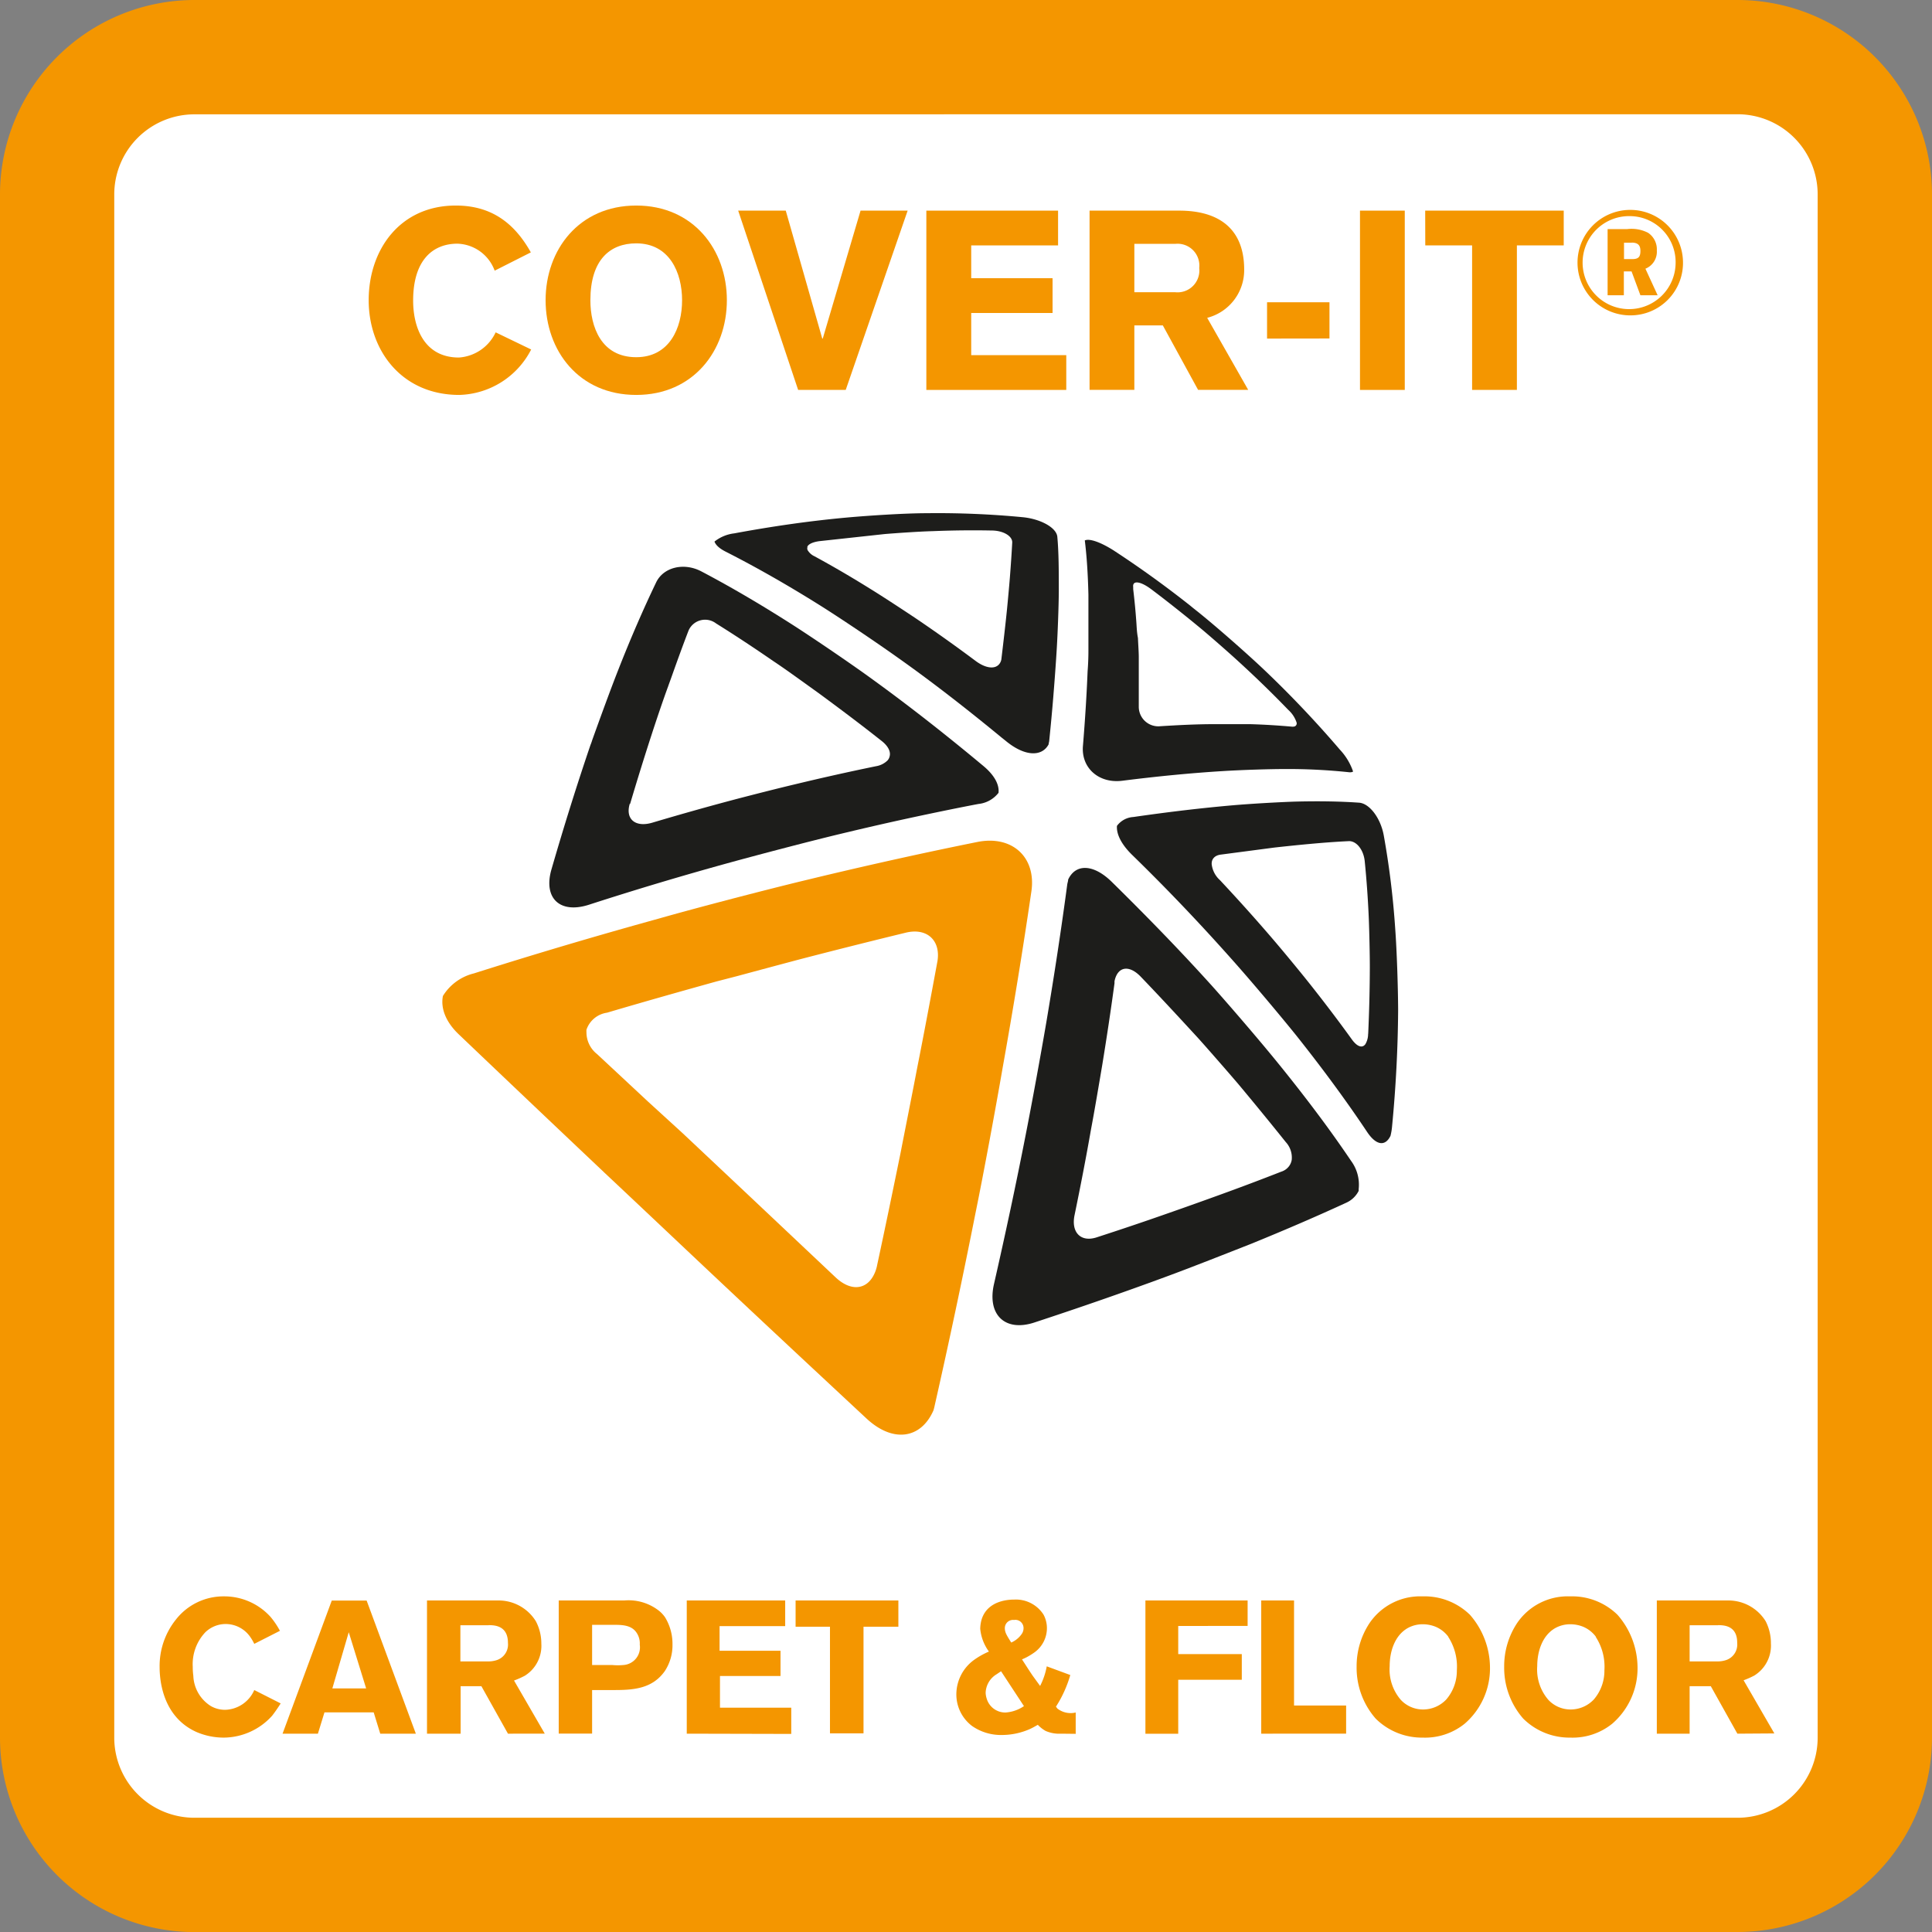 <svg xmlns="http://www.w3.org/2000/svg" viewBox="0 0 235.55 235.56"><rect x="0" y="0" width="235.55" height="235.56" fill="#808080" stroke="none"/><defs><style>.cls-1{fill:#fff;}.ccf{fill:#f49600;}.cls-3{fill:#1d1d1b;}</style></defs><title>Middel 1carpet-floor</title><g id="Laag_2" data-name="Laag 2"><g id="Laag_1-2" data-name="Laag 1"><rect class="cls-1" x="6.97" y="6.97" width="221.62" height="221.62" rx="16.72" ry="16.72"/><path class="ccf" d="M211.86,235.56H23.69A23.72,23.72,0,0,1,0,211.86V23.69A23.72,23.72,0,0,1,23.69,0H211.86a23.72,23.72,0,0,1,23.69,23.69V211.86a23.72,23.72,0,0,1-23.69,23.69ZM23.69,13.94a9.77,9.77,0,0,0-9.76,9.76V211.86a9.77,9.77,0,0,0,9.76,9.76H211.86a9.76,9.76,0,0,0,9.75-9.76V23.69a9.77,9.77,0,0,0-9.75-9.76Z"/><path class="cls-3" d="M88.42,67.23q5.52,2.8,11.45,6.51c2.57,1.61,6.85,4.49,9.52,6.39,4.25,3,8.52,6.33,12.78,9.84l.43.34c2.3,1.92,4.42,2,5.25.44,0-.13.06-.28.07-.41.19-1.87.36-3.66.5-5.4.17-2.1.32-4.12.43-6s.23-5.08.24-6.8c0-2.5,0-4.74-.18-6.69-.09-1.1-2-2.17-4.19-2.39A108.85,108.85,0,0,0,113,62.57c-2.62,0-7,.28-9.77.53-4.5.41-9.09,1.07-13.72,1.93a4.76,4.76,0,0,0-2.4,1C87.25,66.42,87.65,66.83,88.42,67.23Zm10-.55c.12-.32.62-.58,1.46-.7l8-.87c1.62-.13,4.22-.31,5.79-.35q3.7-.15,7.22-.08c1.44,0,2.57.69,2.52,1.48-.07,1.34-.17,2.77-.29,4.31-.08,1-.24,2.74-.35,3.86-.19,1.87-.42,3.85-.67,5.94a1.23,1.23,0,0,1-.26.68c-.51.66-1.64.56-2.88-.36q-3.71-2.77-7.38-5.25c-1.5-1-3.95-2.61-5.43-3.52q-3.48-2.17-6.85-4a1.87,1.87,0,0,1-.77-.65A.47.47,0,0,1,98.46,66.68Z"/><path class="cls-3" d="M71.82,110.3q8.55-2.77,17.4-5.2c3.66-1,9.64-2.57,13.28-3.44q4.69-1.13,9.26-2.11c2.54-.54,5.05-1.06,7.53-1.53a3.57,3.57,0,0,0,2.45-1.36c.11-1-.5-2.16-1.88-3.3l-.83-.69c-4.18-3.46-8.35-6.72-12.5-9.73-2.67-1.95-7-4.89-9.58-6.56-3.94-2.53-7.76-4.78-11.43-6.71C83.38,68.54,80.89,69.15,80,71c-1.55,3.23-3.11,6.81-4.63,10.69-.87,2.2-2.17,5.76-3.17,8.55-.06.2-.13.4-.21.59-1.64,4.82-3.24,9.92-4.78,15.25C66.25,109.55,68.3,111.44,71.82,110.3Zm5-12.28q1.3-4.38,2.63-8.47c.54-1.66,1.42-4.28,2-5.84.12-.35.25-.69.36-1,.71-2,1.43-4,2.15-5.86A2.2,2.2,0,0,1,87.29,76q3.41,2.13,6.93,4.56c1.52,1,4,2.81,5.58,3.94,2.53,1.86,5.09,3.78,7.67,5.82.81.63,1.14,1.31,1,1.87a1.12,1.12,0,0,1-.25.51,2.59,2.59,0,0,1-1.43.72q-4.87,1-9.81,2.19c-2.07.49-5.46,1.35-7.54,1.9-3.32.88-6.64,1.82-9.94,2.8C77.46,100.9,76.22,99.87,76.78,98Z"/><path class="cls-3" d="M136.82,95.19q6.56-.83,12.29-1.18c2.24-.14,5.64-.25,7.57-.25a71.21,71.21,0,0,1,7.78.39.94.94,0,0,0,.49-.06.61.61,0,0,0,0-.08,7.34,7.34,0,0,0-1.59-2.61,130.38,130.38,0,0,0-9.27-9.77c-2.06-1.95-5.53-5-7.71-6.77-.41-.34-.83-.65-1.24-1-3.07-2.43-6.22-4.7-9.41-6.78-1.59-1-2.91-1.45-3.47-1.19.24,1.94.38,4.14.44,6.61,0,1.73,0,4.82,0,6.86q0,1.22-.1,2.5-.17,4.23-.56,9C131.76,93.59,133.94,95.55,136.82,95.19Zm1.74-19.1c-.1-1.5-.24-2.92-.4-4.26,0-.09,0-.17,0-.26-.11-.84.88-.72,2.2.27s2.36,1.81,3.53,2.74q1.38,1.1,2.75,2.24c1.29,1.09,3.37,2.91,4.61,4.06q3,2.75,5.82,5.67a3.57,3.57,0,0,1,1,1.51.39.39,0,0,1-.37.53.79.79,0,0,1-.23,0c-1.6-.14-3.29-.25-5.06-.3-1.16,0-3.14,0-4.4,0-2.09,0-4.27.11-6.54.25a2.38,2.38,0,0,1-2.63-2.35c0-2.12,0-4.15,0-6.07,0-.66-.07-1.52-.1-2.33C138.61,77.13,138.59,76.55,138.56,76.09Z"/><path class="ccf" d="M125.75,108.66c.6-4.17-2.37-6.87-6.62-6-6.21,1.25-12.58,2.66-19.08,4.21l-2.57.62C92.78,108.64,85,110.66,80.3,112q-11.41,3.15-22.53,6.68A6.16,6.16,0,0,0,54,121.43c-.29,1.49.33,3.18,2,4.74q8.45,8.06,17.45,16.57l.25.24c3.83,3.59,9.9,9.34,13.68,12.89,6.15,5.79,12.27,11.49,18.27,17.08,3.23,3,6.64,2.48,8.16-1,.05-.18.1-.35.14-.55,1.77-7.81,3.44-15.71,5-23.58,1-4.89,2.46-12.81,3.28-17.56Q124.23,119.08,125.75,108.66Zm-11.47,8.61c-.79,4.27-1.6,8.61-2.47,13-.53,2.8-1.45,7.39-2,10.23-.93,4.56-1.88,9.16-2.87,13.75a4.34,4.34,0,0,1-.38,1.14c-.92,1.88-2.84,2.09-4.7.33l-10.6-10-8-7.53L79,134.3l-6.2-5.78a3.39,3.39,0,0,1-1.3-2.66,3,3,0,0,1,0-.31A3.1,3.1,0,0,1,74,123.47c4.43-1.31,8.89-2.57,13.35-3.81L89.9,119c2.52-.68,5.47-1.47,7.46-2q6.58-1.71,13-3.27C113,113.05,114.75,114.65,114.28,117.28Z"/><path class="cls-3" d="M155.89,129.71c-2.1-2.6-5.77-6.88-8.13-9.52-3.87-4.29-8-8.53-12.24-12.7-2.24-2.18-4.39-2.19-5.29-.25,0,.19-.08.38-.11.59-.72,5.4-1.57,11-2.55,16.8-.63,3.7-1.75,9.84-2.5,13.64-1.19,6.1-2.5,12.22-3.88,18.27-.86,3.76,1.34,5.86,4.89,4.71,5.54-1.82,10.87-3.67,15.94-5.54,3.06-1.12,7.81-3,10.56-4.08q6.28-2.56,11.57-5a3.12,3.12,0,0,0,1.5-1.44c0-.07,0-.14,0-.22a4.88,4.88,0,0,0-.93-3.44C162.12,137.67,159.15,133.73,155.89,129.71Zm1.6,11.68a1.75,1.75,0,0,1-.28.72,1.86,1.86,0,0,1-1,.74q-3.54,1.39-7.4,2.79c-1.65.6-4.44,1.6-6.2,2.21q-4.31,1.52-8.88,3c-1.95.65-3.18-.59-2.71-2.75.72-3.49,1.4-7,2-10.43.41-2.15,1-5.66,1.36-7.79q.83-5.06,1.5-10c0-.09,0-.17,0-.24.36-1.8,1.76-2.06,3.2-.56,2.39,2.49,4.71,5,7,7.49,1.38,1.54,3.57,4.05,4.87,5.57q3,3.59,5.81,7.1A2.79,2.79,0,0,1,157.49,141.38Z"/><path class="cls-3" d="M170.11,113.3a103.24,103.24,0,0,0-1.4-11.44c-.39-2.15-1.77-3.95-3.06-4-2.29-.16-4.85-.2-7.68-.13-1.92.06-5.31.25-7.53.44q-5.7.49-12.26,1.44a2.68,2.68,0,0,0-2,1.08l0,0c-.08,1,.53,2.25,1.85,3.54,4.21,4.1,8.22,8.31,12,12.56,2.33,2.6,5.92,6.86,8,9.44,3.18,4,6.08,7.93,8.65,11.78,1.13,1.69,2.23,1.76,2.85.47a7.31,7.31,0,0,0,.19-1.13c.47-4.85.71-9.59.74-14.19C170.45,120.34,170.3,115.91,170.11,113.3Zm-3.31,12.76a2.44,2.44,0,0,1-.33,1.24c-.37.52-1,.34-1.67-.6q-2.48-3.44-5.25-6.92c-1.17-1.47-3.16-3.88-4.43-5.36q-3.07-3.58-6.39-7.12a3.08,3.08,0,0,1-1-1.93.34.34,0,0,1,0-.1c0-.57.41-1,1.14-1.08l6.46-.85c1.23-.14,3.17-.34,4.29-.44,1.72-.16,3.34-.28,4.87-.35.91,0,1.76,1.06,1.9,2.46.23,2.3.4,4.68.5,7.12.06,1.56.12,4.17.12,5.8Q167,121.92,166.81,126.05Z"/><path class="ccf" d="M60.31,33a5,5,0,0,0-4.54-3.29c-3,0-5.4,2-5.4,6.94,0,3.19,1.29,6.94,5.58,6.94a5.34,5.34,0,0,0,4.48-3.07l4.33,2.09A10.15,10.15,0,0,1,56,48.15c-7,0-11.05-5.4-11.05-11.55s3.81-11.54,10.62-11.54c4.3,0,7.12,2.09,9.15,5.71Z"/><path class="ccf" d="M77.57,48.15c-7,0-11.05-5.4-11.05-11.55S70.6,25.06,77.57,25.06s11.05,5.4,11.05,11.54S84.54,48.15,77.57,48.15Zm0-18.48c-3.19,0-5.59,2-5.59,6.94,0,3.19,1.29,6.94,5.59,6.94,4.05,0,5.59-3.56,5.59-6.94S81.62,29.67,77.57,29.67Z"/><path class="ccf" d="M90,25.68h5.8l4.45,15.6h.06l4.61-15.6h5.74l-7.55,21.86h-5.8Z"/><path class="ccf" d="M112.94,47.54V25.68H129v4.24H118.41v4h9.92v4.24h-9.92V43.3H130v4.24Z"/><path class="ccf" d="M132.84,25.68h10.93c4.91,0,7.92,2.27,7.92,7.18a6,6,0,0,1-4.51,5.89l5,8.78h-6.11l-4.3-7.86H138.3v7.86h-5.46Zm5.46,9.95h5a2.66,2.66,0,0,0,2.91-2.95,2.66,2.66,0,0,0-2.91-2.95h-5Z"/><path class="ccf" d="M154.48,41.28V36.85h7.61v4.42Z"/><path class="ccf" d="M165.81,25.68h5.46V47.54h-5.46Z"/><path class="ccf" d="M173.76,25.68h16.89v4.24h-5.71V47.54h-5.46V29.92h-5.71Z"/><path class="ccf" d="M198.74,38.45a6.43,6.43,0,1,1,6.45-6.56A6.4,6.4,0,0,1,198.74,38.45Zm0-12.1a5.67,5.67,0,1,0,5.55,5.8A5.61,5.61,0,0,0,198.76,26.35ZM200,36l-1.08-2.91h-.94V36H196V27.93h2.4a4.42,4.42,0,0,1,2.53.45A2.42,2.42,0,0,1,202,30.54a2.22,2.22,0,0,1-1.39,2.22L202.1,36Zm-1-6.41h-1v2h1c.76,0,1-.27,1-1S199.66,29.58,198.92,29.58Z"/><path class="ccf" d="M33.18,209.18a8,8,0,0,1-5.93,2.67,8.4,8.4,0,0,1-3.31-.69c-4.28-1.93-4.48-6.65-4.48-7.93a9.06,9.06,0,0,1,2-5.79,7.35,7.35,0,0,1,5.89-2.81A7.59,7.59,0,0,1,33,197.15a9.93,9.93,0,0,1,1.13,1.68L31,200.42a5.69,5.69,0,0,0-.53-.9A3.65,3.65,0,0,0,27.5,198a3.58,3.58,0,0,0-2.46,1,5.66,5.66,0,0,0-1.54,4.21,7.81,7.81,0,0,0,.07,1.1A4.55,4.55,0,0,0,25.7,208a3.48,3.48,0,0,0,1.79.46A4,4,0,0,0,31,206.05l3.22,1.63A18,18,0,0,1,33.18,209.18Z"/><path class="ccf" d="M46.36,211.37l-.8-2.6h-6l-.8,2.6H34.45l6-16.23H44.7l6,16.23ZM42.52,199l-2,6.85h4.12Z"/><path class="ccf" d="M61.93,211.37l-3.24-5.79H56.16v5.79H52.06V195.13h7.31c.46,0,.92,0,1.38,0a5.34,5.34,0,0,1,4.58,2.53A5.82,5.82,0,0,1,66,200.4a4.3,4.3,0,0,1-1.26,3.31,4.49,4.49,0,0,1-.76.6,10.3,10.3,0,0,1-1.31.58l3.75,6.48Zm-2.35-13.22H56.13v4.41h3.36a3.33,3.33,0,0,0,1.08-.16,2,2,0,0,0,1.36-2.09C61.93,198.19,60.3,198.14,59.58,198.14Z"/><path class="ccf" d="M81.06,203.73c-1.52,2.16-3.82,2.32-6.16,2.32H72.19v5.31H68.12V195.13h8a6,6,0,0,1,4.23,1.26,3.79,3.79,0,0,1,.74.8,6.22,6.22,0,0,1,.9,3.31A5.73,5.73,0,0,1,81.06,203.73ZM77.57,199c-.64-.9-1.82-.9-2.78-.9h-2.6V203h2.46A7.12,7.12,0,0,0,76,203a2.16,2.16,0,0,0,2-2.48A2.32,2.32,0,0,0,77.57,199Z"/><path class="ccf" d="M83.73,211.37V195.13h12v3.13h-8v3h7.43v3.08H87.78v3.86h8.69v3.2Z"/><path class="ccf" d="M105.28,198.33v13h-4.09v-13H97v-3.2h12.53v3.2Z"/><path class="ccf" d="M129.36,211.37a4.11,4.11,0,0,1-1.89-.34,4.23,4.23,0,0,1-.94-.74c-.32.18-.64.37-1,.53a8.46,8.46,0,0,1-3.36.71,6.16,6.16,0,0,1-3.66-1.1,4.82,4.82,0,0,1-1.91-3.93,5.2,5.2,0,0,1,2.18-4.14,9.46,9.46,0,0,1,1.79-1,5.59,5.59,0,0,1-1.06-2.78,4.41,4.41,0,0,1,.18-1.17c.76-2.35,3.43-2.39,4-2.39a4,4,0,0,1,3.54,1.84,3.49,3.49,0,0,1,.41,1.68,3.64,3.64,0,0,1-1.49,2.9,8.15,8.15,0,0,1-1,.62c-.18.09-.37.18-.55.25.44.67.85,1.33,1.31,2l.9,1.24a8.54,8.54,0,0,0,.81-2.39l2.87,1.06a14.62,14.62,0,0,1-1.75,3.86c.07.07.12.16.18.23a2.64,2.64,0,0,0,2.23.48v2.6Zm-7.31-7.61-.55.37a2.74,2.74,0,0,0-1.33,2.25,2.61,2.61,0,0,0,.12.69,2.36,2.36,0,0,0,2.3,1.72,4.5,4.5,0,0,0,2.25-.78Zm1.61-6.25a1,1,0,0,0-1.15,1c0,.53.25.9.78,1.75a3.06,3.06,0,0,0,1.29-1.06,1.24,1.24,0,0,0,.21-.67A1,1,0,0,0,123.66,197.5Z"/><path class="ccf" d="M143.65,198.24v3.43h7.75v3.13h-7.75v6.58h-4V195.13h12.46v3.1Z"/><path class="ccf" d="M153.77,211.37V195.13h4v12.81h6.35v3.43Z"/><path class="ccf" d="M178.58,210.15a7.69,7.69,0,0,1-5.11,1.7,8,8,0,0,1-5.75-2.32,9.41,9.41,0,0,1-2.32-6.35,9.52,9.52,0,0,1,1.54-5.24,7.46,7.46,0,0,1,6.49-3.31,7.92,7.92,0,0,1,5.79,2.25,9.83,9.83,0,0,1,2.44,6.48A8.92,8.92,0,0,1,178.58,210.15Zm-2-10.6a3.76,3.76,0,0,0-1.56-1.22,4.21,4.21,0,0,0-1.56-.3,3.75,3.75,0,0,0-1.82.46c-1.63.92-2.21,2.92-2.21,4.64a5.66,5.66,0,0,0,1.36,4.12,3.7,3.7,0,0,0,2.74,1.17,3.89,3.89,0,0,0,2.8-1.22,5.36,5.36,0,0,0,1.29-3.56A6.68,6.68,0,0,0,176.56,199.55Z"/><path class="ccf" d="M196.57,210.15a7.69,7.69,0,0,1-5.11,1.7,8,8,0,0,1-5.75-2.32,9.41,9.41,0,0,1-2.32-6.35,9.52,9.52,0,0,1,1.54-5.24,7.46,7.46,0,0,1,6.49-3.31,7.91,7.91,0,0,1,5.79,2.25,9.82,9.82,0,0,1,2.44,6.48A8.92,8.92,0,0,1,196.57,210.15Zm-2-10.6a3.75,3.75,0,0,0-1.56-1.22,4.21,4.21,0,0,0-1.56-.3,3.75,3.75,0,0,0-1.82.46c-1.63.92-2.21,2.92-2.21,4.64a5.65,5.65,0,0,0,1.36,4.12,3.7,3.7,0,0,0,2.74,1.17,3.89,3.89,0,0,0,2.8-1.22,5.36,5.36,0,0,0,1.29-3.56A6.67,6.67,0,0,0,194.54,199.55Z"/><path class="ccf" d="M211.82,211.37l-3.24-5.79H206v5.79H202V195.13h7.31c.46,0,.92,0,1.38,0a5.34,5.34,0,0,1,4.58,2.53,5.83,5.83,0,0,1,.64,2.71,4.3,4.3,0,0,1-1.26,3.31,4.51,4.51,0,0,1-.76.6,10.25,10.25,0,0,1-1.31.58l3.75,6.48Zm-2.34-13.22H206v4.41h3.36a3.33,3.33,0,0,0,1.08-.16,2,2,0,0,0,1.36-2.09C211.82,198.19,210.18,198.14,209.47,198.14Z"/></g></g></svg>